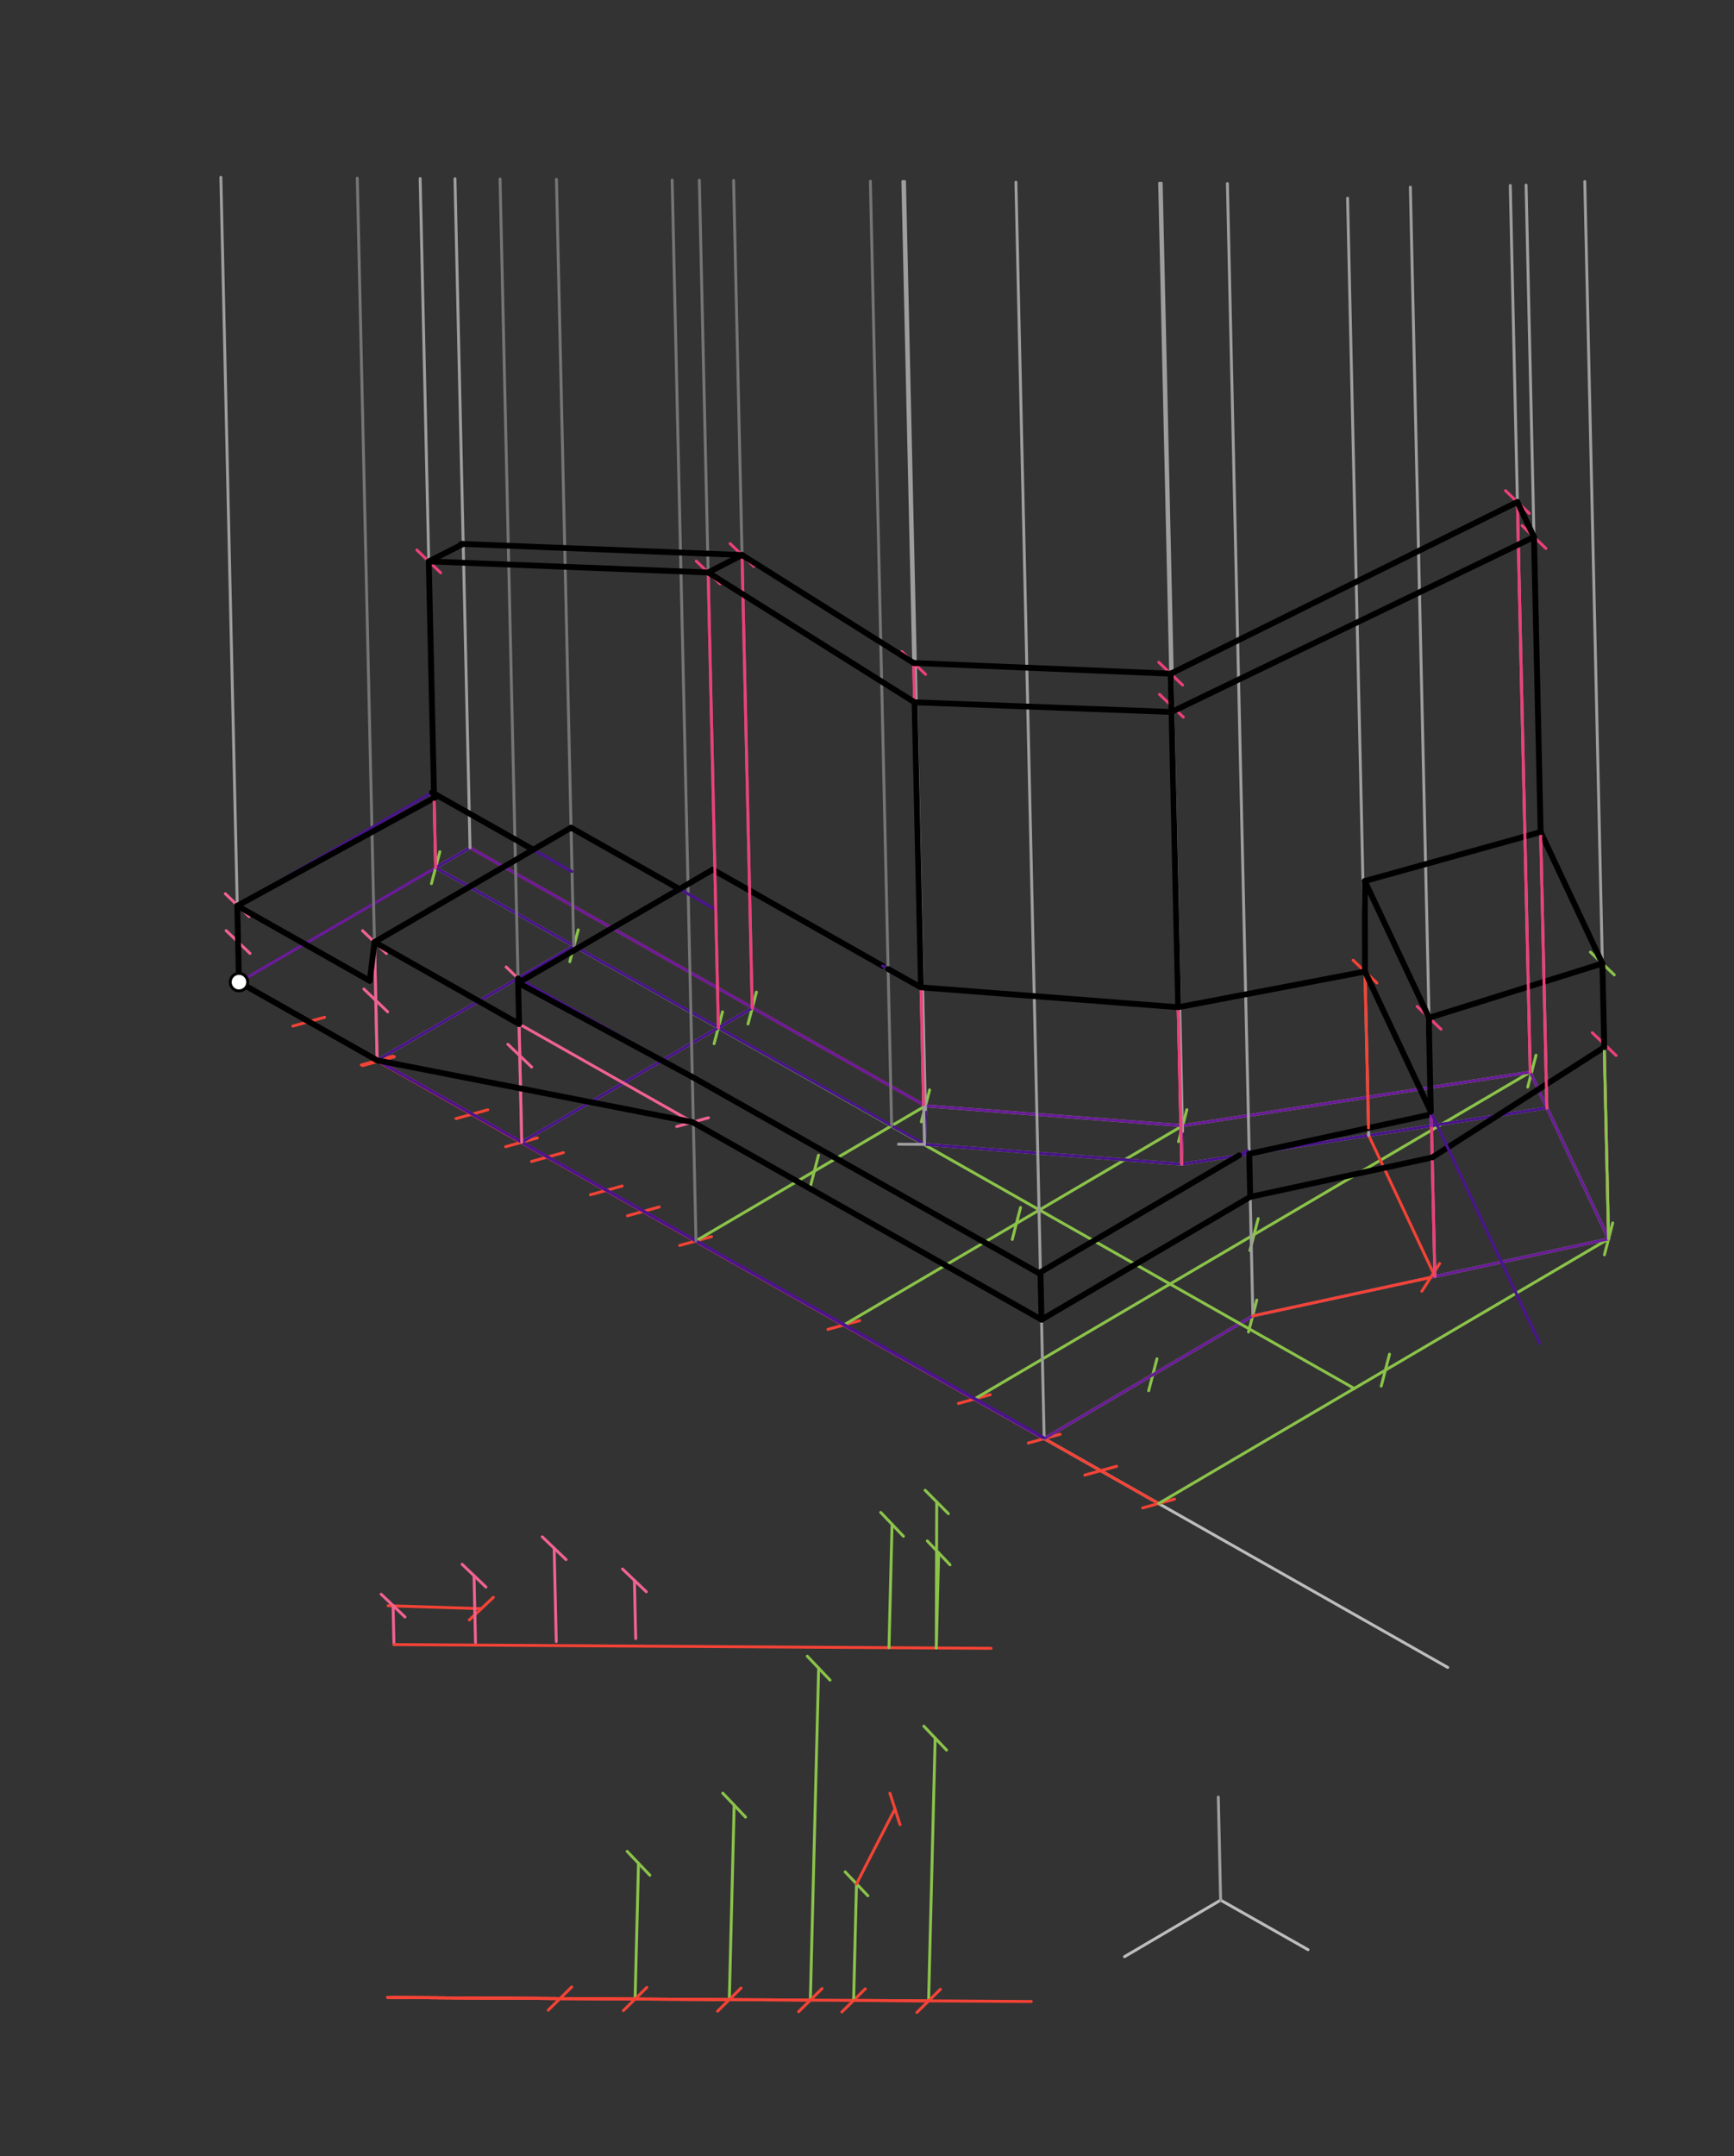 <svg xmlns="http://www.w3.org/2000/svg" class="svg--1it" height="100%" preserveAspectRatio="xMidYMid meet" viewBox="0 0 595.276 739.843" width="100%"><rect x="0" y="0" width="595.276" height="739.843" fill="#333333" stroke="none"/><defs><marker id="marker-arrow" markerHeight="16" markerUnits="userSpaceOnUse" markerWidth="24" orient="auto-start-reverse" refX="24" refY="4" viewBox="0 0 24 8"><path d="M 0 0 L 24 4 L 0 8 z" stroke="inherit"></path></marker></defs><g class="aux-layer--1FB"><g class="element--2qn"><line stroke="#BDBDBD" stroke-dasharray="none" stroke-linecap="round" stroke-width="1" x1="419.038" x2="449.038" y1="652.013" y2="669.013"></line></g><g class="element--2qn"><line stroke="#BDBDBD" stroke-dasharray="none" stroke-linecap="round" stroke-width="1" x1="82.038" x2="497.011" y1="337.012" y2="572.164"></line></g><g class="element--2qn"><line stroke="#BDBDBD" stroke-dasharray="none" stroke-linecap="round" stroke-width="1" x1="419.038" x2="386.038" y1="652.013" y2="671.413"></line></g><g class="element--2qn"><line stroke="#F44336" stroke-dasharray="none" stroke-linecap="round" stroke-width="1" x1="133.038" x2="293.038" y1="685.413" y2="686.413"></line><path d="M297.038,682.413 l-8,8" stroke="#F44336" stroke-linecap="round" stroke-width="1" transform="rotate(180.358, 293.038, 686.413)"></path></g><g class="element--2qn"><line stroke="#F44336" stroke-dasharray="none" stroke-linecap="round" stroke-width="1" x1="82.038" x2="220.855" y1="337.012" y2="415.676"></line><path d="M224.855,411.676 l-8,8" stroke="#F44336" stroke-linecap="round" stroke-width="1" transform="rotate(209.539, 220.855, 415.676)"></path></g><g class="element--2qn"><line stroke="#F44336" stroke-dasharray="none" stroke-linecap="round" stroke-width="1" x1="220.855" x2="358.466" y1="415.676" y2="493.656"></line><path d="M362.466,489.656 l-8,8" stroke="#F44336" stroke-linecap="round" stroke-width="1" transform="rotate(209.539, 358.466, 493.656)"></path></g><g class="element--2qn"><line stroke="#F44336" stroke-dasharray="none" stroke-linecap="round" stroke-width="1" x1="293.038" x2="354.029" y1="686.413" y2="686.794"></line></g><g class="element--2qn"><line stroke="#8BC34A" stroke-dasharray="none" stroke-linecap="round" stroke-width="1" x1="293.038" x2="294.038" y1="686.413" y2="646.413"></line><path d="M298.038,642.413 l-8,8" stroke="#8BC34A" stroke-linecap="round" stroke-width="1" transform="rotate(91.432, 294.038, 646.413)"></path></g><g class="element--2qn"><line stroke="#8BC34A" stroke-dasharray="none" stroke-linecap="round" stroke-width="1" x1="358.466" x2="395.759" y1="493.656" y2="471.732"></line><path d="M399.759,467.732 l-8,8" stroke="#8BC34A" stroke-linecap="round" stroke-width="1" transform="rotate(149.55, 395.759, 471.732)"></path></g><g class="element--2qn"><line stroke="#8BC34A" stroke-dasharray="none" stroke-linecap="round" stroke-width="1" x1="395.759" x2="430.025" y1="471.732" y2="451.588"></line><path d="M434.025,447.588 l-8,8" stroke="#8BC34A" stroke-linecap="round" stroke-width="1" transform="rotate(149.55, 430.025, 451.588)"></path></g><g class="element--2qn"><line stroke="#8BC34A" stroke-dasharray="none" stroke-linecap="round" stroke-width="1" x1="321.038" x2="318.8" y1="596.413" y2="685.913"></line><path d="M325.038,592.413 l-8,8" stroke="#8BC34A" stroke-linecap="round" stroke-width="1" transform="rotate(91.432, 321.038, 596.413)"></path></g><g class="element--2qn"><line stroke="#F44336" stroke-dasharray="none" stroke-linecap="round" stroke-width="1" x1="293.038" x2="318.796" y1="686.413" y2="686.573"></line><path d="M322.796,682.573 l-8,8" stroke="#F44336" stroke-linecap="round" stroke-width="1" transform="rotate(180.358, 318.796, 686.573)"></path></g><g class="element--2qn"><line stroke="#F44336" stroke-dasharray="none" stroke-linecap="round" stroke-width="1" x1="358.466" x2="377.869" y1="493.656" y2="504.651"></line><path d="M381.869,500.651 l-8,8" stroke="#F44336" stroke-linecap="round" stroke-width="1" transform="rotate(209.539, 377.869, 504.651)"></path></g><g class="element--2qn"><line stroke="#F44336" stroke-dasharray="none" stroke-linecap="round" stroke-width="1" x1="377.869" x2="397.752" y1="504.651" y2="515.917"></line><path d="M401.752,511.917 l-8,8" stroke="#F44336" stroke-linecap="round" stroke-width="1" transform="rotate(209.539, 397.752, 515.917)"></path></g><g class="element--2qn"><line stroke="#8BC34A" stroke-dasharray="none" stroke-linecap="round" stroke-width="1" x1="397.752" x2="475.595" y1="515.917" y2="470.155"></line><path d="M479.595,466.155 l-8,8" stroke="#8BC34A" stroke-linecap="round" stroke-width="1" transform="rotate(149.55, 475.595, 470.155)"></path></g><g class="element--2qn"><line stroke="#8BC34A" stroke-dasharray="none" stroke-linecap="round" stroke-width="1" x1="475.595" x2="552.217" y1="470.155" y2="425.11"></line><path d="M556.217,421.11 l-8,8" stroke="#8BC34A" stroke-linecap="round" stroke-width="1" transform="rotate(149.55, 552.217, 425.11)"></path></g><g class="element--2qn"><line stroke="#8BC34A" stroke-dasharray="none" stroke-linecap="round" stroke-width="1" x1="430.111" x2="552.217" y1="451.537" y2="425.11"></line></g><g class="element--2qn"><line stroke="#8BC34A" stroke-dasharray="none" stroke-linecap="round" stroke-width="1" x1="281.038" x2="278.19" y1="572.413" y2="686.319"></line><path d="M285.038,568.413 l-8,8" stroke="#8BC34A" stroke-linecap="round" stroke-width="1" transform="rotate(91.432, 281.038, 572.413)"></path></g><g class="element--2qn"><line stroke="#8BC34A" stroke-dasharray="none" stroke-linecap="round" stroke-width="1" x1="252.038" x2="250.369" y1="619.413" y2="686.146"></line><path d="M256.038,615.413 l-8,8" stroke="#8BC34A" stroke-linecap="round" stroke-width="1" transform="rotate(91.432, 252.038, 619.413)"></path></g><g class="element--2qn"><line stroke="#F44336" stroke-dasharray="none" stroke-linecap="round" stroke-width="1" x1="133.038" x2="250.369" y1="685.413" y2="686.146"></line><path d="M254.369,682.146 l-8,8" stroke="#F44336" stroke-linecap="round" stroke-width="1" transform="rotate(180.358, 250.369, 686.146)"></path></g><g class="element--2qn"><line stroke="#F44336" stroke-dasharray="none" stroke-linecap="round" stroke-width="1" x1="82.038" x2="187.953" y1="337.012" y2="397.032"></line><path d="M191.953,393.032 l-8,8" stroke="#F44336" stroke-linecap="round" stroke-width="1" transform="rotate(209.539, 187.953, 397.032)"></path></g><g class="element--2qn"><line stroke="#F44336" stroke-dasharray="none" stroke-linecap="round" stroke-width="1" x1="187.953" x2="289.661" y1="397.032" y2="454.666"></line><path d="M293.661,450.666 l-8,8" stroke="#F44336" stroke-linecap="round" stroke-width="1" transform="rotate(209.539, 289.661, 454.666)"></path></g><g class="element--2qn"><line stroke="#8BC34A" stroke-dasharray="none" stroke-linecap="round" stroke-width="1" x1="289.661" x2="348.928" y1="454.666" y2="419.824"></line><path d="M352.928,415.824 l-8,8" stroke="#8BC34A" stroke-linecap="round" stroke-width="1" transform="rotate(149.55, 348.928, 419.824)"></path></g><g class="element--2qn"><line stroke="#8BC34A" stroke-dasharray="none" stroke-linecap="round" stroke-width="1" x1="348.928" x2="406.012" y1="419.824" y2="386.265"></line><path d="M410.012,382.265 l-8,8" stroke="#8BC34A" stroke-linecap="round" stroke-width="1" transform="rotate(149.55, 406.012, 386.265)"></path></g><g class="element--2qn"><line stroke="#F44336" stroke-dasharray="none" stroke-linecap="round" stroke-width="1" x1="134.459" x2="278.19" y1="685.421" y2="686.32"></line><path d="M282.19,682.32 l-8,8" stroke="#F44336" stroke-linecap="round" stroke-width="1" transform="rotate(180.358, 278.19, 686.32)"></path></g><g class="element--2qn"><line stroke="#F44336" stroke-dasharray="none" stroke-linecap="round" stroke-width="1" x1="82.038" x2="208.138" y1="337.012" y2="408.47"></line><path d="M212.138,404.47 l-8,8" stroke="#F44336" stroke-linecap="round" stroke-width="1" transform="rotate(209.539, 208.138, 408.47)"></path></g><g class="element--2qn"><line stroke="#F44336" stroke-dasharray="none" stroke-linecap="round" stroke-width="1" x1="208.138" x2="334.497" y1="408.47" y2="480.073"></line><path d="M338.497,476.073 l-8,8" stroke="#F44336" stroke-linecap="round" stroke-width="1" transform="rotate(209.539, 334.497, 480.073)"></path></g><g class="element--2qn"><line stroke="#8BC34A" stroke-dasharray="none" stroke-linecap="round" stroke-width="1" x1="334.497" x2="430.514" y1="480.073" y2="423.626"></line><path d="M434.514,419.626 l-8,8" stroke="#8BC34A" stroke-linecap="round" stroke-width="1" transform="rotate(149.55, 430.514, 423.626)"></path></g><g class="element--2qn"><line stroke="#8BC34A" stroke-dasharray="none" stroke-linecap="round" stroke-width="1" x1="430.514" x2="525.887" y1="423.626" y2="367.558"></line><path d="M529.887,363.558 l-8,8" stroke="#8BC34A" stroke-linecap="round" stroke-width="1" transform="rotate(149.55, 525.887, 367.558)"></path></g><g class="element--2qn"><line stroke="#8BC34A" stroke-dasharray="none" stroke-linecap="round" stroke-width="1" x1="525.319" x2="552.217" y1="367.892" y2="425.11"></line></g><g class="element--2qn"><line stroke="#8BC34A" stroke-dasharray="none" stroke-linecap="round" stroke-width="1" x1="525.319" x2="406.012" y1="367.892" y2="386.265"></line></g><g class="element--2qn"><line stroke="#8BC34A" stroke-dasharray="none" stroke-linecap="round" stroke-width="1" x1="218.028" x2="219.192" y1="685.943" y2="639.366"></line><path d="M223.192,635.366 l-8,8" stroke="#8BC34A" stroke-linecap="round" stroke-width="1" transform="rotate(91.432, 219.192, 639.366)"></path></g><g class="element--2qn"><line stroke="#F44336" stroke-dasharray="none" stroke-linecap="round" stroke-width="1" x1="134.459" x2="218.028" y1="685.421" y2="685.944"></line><path d="M222.028,681.944 l-8,8" stroke="#F44336" stroke-linecap="round" stroke-width="1" transform="rotate(180.358, 218.028, 685.944)"></path></g><g class="element--2qn"><line stroke="#F44336" stroke-dasharray="none" stroke-linecap="round" stroke-width="1" x1="82.038" x2="162.011" y1="337.012" y2="382.331"></line><path d="M166.011,378.331 l-8,8" stroke="#F44336" stroke-linecap="round" stroke-width="1" transform="rotate(209.539, 162.011, 382.331)"></path></g><g class="element--2qn"><line stroke="#F44336" stroke-dasharray="none" stroke-linecap="round" stroke-width="1" x1="162.011" x2="238.807" y1="382.331" y2="425.849"></line><path d="M242.807,421.849 l-8,8" stroke="#F44336" stroke-linecap="round" stroke-width="1" transform="rotate(209.539, 238.807, 425.849)"></path></g><g class="element--2qn"><line stroke="#8BC34A" stroke-dasharray="none" stroke-linecap="round" stroke-width="1" x1="238.807" x2="279.557" y1="425.849" y2="401.892"></line><path d="M283.557,397.892 l-8,8" stroke="#8BC34A" stroke-linecap="round" stroke-width="1" transform="rotate(149.55, 279.557, 401.892)"></path></g><g class="element--2qn"><line stroke="#8BC34A" stroke-dasharray="none" stroke-linecap="round" stroke-width="1" x1="279.557" x2="317.715" y1="401.892" y2="379.46"></line><path d="M321.715,375.46 l-8,8" stroke="#8BC34A" stroke-linecap="round" stroke-width="1" transform="rotate(149.55, 317.715, 379.46)"></path></g><g class="element--2qn"><line stroke="#8BC34A" stroke-dasharray="none" stroke-linecap="round" stroke-width="1" x1="406.012" x2="317.715" y1="386.265" y2="379.46"></line></g><g class="element--2qn"><line stroke="#F44336" stroke-dasharray="none" stroke-linecap="round" stroke-width="1" x1="317.715" x2="161.368" y1="379.46" y2="290.864"></line></g><g class="element--2qn"><line stroke="#6A1B9A" stroke-dasharray="none" stroke-linecap="round" stroke-width="1" x1="84.643" x2="358.466" y1="338.489" y2="493.656"></line></g><g class="element--2qn"><line stroke="#6A1B9A" stroke-dasharray="none" stroke-linecap="round" stroke-width="1" x1="358.466" x2="430.111" y1="493.656" y2="451.537"></line></g><g class="element--2qn"><line stroke="#6A1B9A" stroke-dasharray="none" stroke-linecap="round" stroke-width="1" x1="430.111" x2="552.217" y1="451.537" y2="425.11"></line></g><g class="element--2qn"><line stroke="#6A1B9A" stroke-dasharray="none" stroke-linecap="round" stroke-width="1" x1="552.217" x2="525.319" y1="425.11" y2="367.892"></line></g><g class="element--2qn"><line stroke="#6A1B9A" stroke-dasharray="none" stroke-linecap="round" stroke-width="1" x1="525.319" x2="406.012" y1="367.892" y2="386.265"></line></g><g class="element--2qn"><line stroke="#6A1B9A" stroke-dasharray="none" stroke-linecap="round" stroke-width="1" x1="406.012" x2="317.715" y1="386.265" y2="379.46"></line></g><g class="element--2qn"><line stroke="#6A1B9A" stroke-dasharray="none" stroke-linecap="round" stroke-width="1" x1="317.715" x2="161.368" y1="379.46" y2="290.864"></line></g><g class="element--2qn"><line stroke="#6A1B9A" stroke-dasharray="none" stroke-linecap="round" stroke-width="1" x1="82.038" x2="161.368" y1="337.012" y2="290.864"></line></g><g class="element--2qn"><line stroke="#8BC34A" stroke-dasharray="none" stroke-linecap="round" stroke-width="1" x1="161.368" x2="149.557" y1="290.864" y2="297.734"></line><path d="M153.557,293.734 l-8,8" stroke="#8BC34A" stroke-linecap="round" stroke-width="1" transform="rotate(329.812, 149.557, 297.734)"></path></g><g class="element--2qn"><line stroke="#8BC34A" stroke-dasharray="none" stroke-linecap="round" stroke-width="1" x1="149.557" x2="464.973" y1="297.734" y2="476.47"></line></g><g class="element--2qn"><line stroke="#BDBDBD" stroke-dasharray="none" stroke-linecap="round" stroke-width="1" x1="317.715" x2="317.385" y1="379.46" y2="392.678"></line></g><g class="element--2qn"><line stroke="#9E9E9E" stroke-dasharray="none" stroke-linecap="round" stroke-width="1" x1="406.012" x2="405.681" y1="386.265" y2="399.488"></line></g><g class="element--2qn"><line stroke="#8BC34A" stroke-dasharray="none" stroke-linecap="round" stroke-width="1" x1="317.385" x2="405.681" y1="392.678" y2="399.483"></line></g><g class="element--2qn"><line stroke="#8BC34A" stroke-dasharray="none" stroke-linecap="round" stroke-width="1" x1="405.681" x2="531.025" y1="399.483" y2="380.18"></line></g><g class="element--2qn"><line stroke="#4A148C" stroke-dasharray="none" stroke-linecap="round" stroke-width="1" x1="149.557" x2="317.385" y1="297.734" y2="392.678"></line></g><g class="element--2qn"><line stroke="#4A148C" stroke-dasharray="none" stroke-linecap="round" stroke-width="1" x1="317.385" x2="405.681" y1="392.678" y2="399.483"></line></g><g class="element--2qn"><line stroke="#4A148C" stroke-dasharray="none" stroke-linecap="round" stroke-width="1" x1="405.681" x2="531.025" y1="399.483" y2="380.18"></line></g><g class="element--2qn"><line stroke="#4A148C" stroke-dasharray="none" stroke-linecap="round" stroke-width="1" x1="317.715" x2="317.385" y1="379.46" y2="392.678"></line></g><g class="element--2qn"><line stroke="#4A148C" stroke-dasharray="none" stroke-linecap="round" stroke-width="1" x1="406.012" x2="405.681" y1="386.265" y2="399.483"></line></g><g class="element--2qn"><line stroke="#4A148C" stroke-dasharray="none" stroke-linecap="round" stroke-width="1" x1="149.557" x2="161.368" y1="297.734" y2="290.864"></line></g><g class="element--2qn"><line stroke="#9E9E9E" stroke-dasharray="none" stroke-linecap="round" stroke-width="1" x1="419.038" x2="418.242" y1="652.013" y2="616.658"></line></g><g class="element--2qn"><line stroke="#9E9E9E" stroke-dasharray="none" stroke-linecap="round" stroke-width="1" x1="82.038" x2="75.82" y1="337.012" y2="60.826"></line></g><g class="element--2qn"><line stroke="#9E9E9E" stroke-dasharray="none" stroke-linecap="round" stroke-width="1" x1="149.557" x2="144.234" y1="297.734" y2="61.252"></line></g><g class="element--2qn"><line stroke="#9E9E9E" stroke-dasharray="none" stroke-linecap="round" stroke-width="1" x1="161.36" x2="156.192" y1="290.869" y2="61.328"></line></g><g class="element--2qn"><line stroke="#9E9E9E" stroke-dasharray="none" stroke-linecap="round" stroke-width="1" x1="317.682" x2="310.512" y1="380.796" y2="62.292"></line></g><g class="element--2qn"><line stroke="#9E9E9E" stroke-dasharray="none" stroke-linecap="round" stroke-width="1" x1="317.385" x2="308.447" y1="392.678" y2="392.622"></line></g><g class="element--2qn"><line stroke="#9E9E9E" stroke-dasharray="none" stroke-linecap="round" stroke-width="1" x1="317.385" x2="309.948" y1="392.678" y2="62.306"></line></g><g class="element--2qn"><line stroke="#9E9E9E" stroke-dasharray="none" stroke-linecap="round" stroke-width="1" x1="405.962" x2="398.637" y1="388.256" y2="62.843"></line></g><g class="element--2qn"><line stroke="#9E9E9E" stroke-dasharray="none" stroke-linecap="round" stroke-width="1" x1="405.681" x2="398.103" y1="399.483" y2="62.856"></line></g><g class="element--2qn"><line stroke="#9E9E9E" stroke-dasharray="none" stroke-linecap="round" stroke-width="1" x1="525.319" x2="518.471" y1="367.892" y2="63.644"></line></g><g class="element--2qn"><line stroke="#9E9E9E" stroke-dasharray="none" stroke-linecap="round" stroke-width="1" x1="531.025" x2="523.897" y1="380.18" y2="63.522"></line></g><g class="element--2qn"><line stroke="#9E9E9E" stroke-dasharray="none" stroke-linecap="round" stroke-width="1" x1="552.217" x2="544.05" y1="425.11" y2="62.306"></line></g><g class="element--2qn"><line stroke="#9E9E9E" stroke-dasharray="none" stroke-linecap="round" stroke-width="1" x1="430.111" x2="421.364" y1="451.537" y2="62.985"></line></g><g class="element--2qn"><line stroke="#9E9E9E" stroke-dasharray="none" stroke-linecap="round" stroke-width="1" x1="358.466" x2="348.761" y1="493.656" y2="62.532"></line></g><g class="element--2qn"><line stroke="#F44336" stroke-dasharray="none" stroke-linecap="round" stroke-width="1" x1="134.459" x2="192.241" y1="685.421" y2="685.783"></line><path d="M196.241,681.783 l-8,8" stroke="#F44336" stroke-linecap="round" stroke-width="1" transform="rotate(180.358, 192.241, 685.783)"></path></g><g class="element--2qn"><line stroke="#F44336" stroke-dasharray="none" stroke-linecap="round" stroke-width="1" x1="82.038" x2="129.926" y1="337.012" y2="364.149"></line><path d="M133.926,360.149 l-8,8" stroke="#F44336" stroke-linecap="round" stroke-width="1" transform="rotate(209.539, 129.926, 364.149)"></path></g><g class="element--2qn"><line stroke="#F44336" stroke-dasharray="none" stroke-linecap="round" stroke-width="1" x1="129.513" x2="179.026" y1="363.915" y2="391.973"></line><path d="M183.026,387.973 l-8,8" stroke="#F44336" stroke-linecap="round" stroke-width="1" transform="rotate(209.539, 179.026, 391.973)"></path></g><g class="element--2qn"><line stroke="#8BC34A" stroke-dasharray="none" stroke-linecap="round" stroke-width="1" x1="179.026" x2="246.59" y1="391.973" y2="352.669"></line><path d="M250.59,348.669 l-8,8" stroke="#8BC34A" stroke-linecap="round" stroke-width="1" transform="rotate(149.812, 246.59, 352.669)"></path></g><g class="element--2qn"><line stroke="#8BC34A" stroke-dasharray="none" stroke-linecap="round" stroke-width="1" x1="246.546" x2="258.237" y1="352.694" y2="345.893"></line><path d="M262.237,341.893 l-8,8" stroke="#8BC34A" stroke-linecap="round" stroke-width="1" transform="rotate(149.812, 258.237, 345.893)"></path></g><g class="element--2qn"><line stroke="#F44336" stroke-dasharray="none" stroke-linecap="round" stroke-width="1" x1="133.242" x2="165.242" y1="550.992" y2="551.992"></line><path d="M169.242,547.992 l-8,8" stroke="#F44336" stroke-linecap="round" stroke-width="1" transform="rotate(181.79, 165.242, 551.992)"></path></g><g class="element--2qn"><line stroke="#F44336" stroke-dasharray="none" stroke-linecap="round" stroke-width="1" x1="82.038" x2="105.982" y1="337.012" y2="350.581"></line><path d="M109.982,346.581 l-8,8" stroke="#F44336" stroke-linecap="round" stroke-width="1" transform="rotate(209.539, 105.982, 350.581)"></path></g><g class="element--2qn"><line stroke="#F44336" stroke-dasharray="none" stroke-linecap="round" stroke-width="1" x1="105.926" x2="129.513" y1="350.549" y2="363.915"></line><path d="M133.513,359.915 l-8,8" stroke="#F44336" stroke-linecap="round" stroke-width="1" transform="rotate(209.539, 129.513, 363.915)"></path></g><g class="element--2qn"><line stroke="#8BC34A" stroke-dasharray="none" stroke-linecap="round" stroke-width="1" x1="129.432" x2="197.054" y1="363.869" y2="324.532"></line><path d="M201.054,320.532 l-8,8" stroke="#8BC34A" stroke-linecap="round" stroke-width="1" transform="rotate(149.812, 197.054, 324.532)"></path></g><g class="element--2qn"><line stroke="#4A148C" stroke-dasharray="none" stroke-linecap="round" stroke-width="1" x1="82.038" x2="358.579" y1="337.012" y2="493.457"></line></g><g class="element--2qn"><line stroke="#4A148C" stroke-dasharray="none" stroke-linecap="round" stroke-width="1" x1="129.471" x2="196.991" y1="363.847" y2="324.569"></line></g><g class="element--2qn"><line stroke="#4A148C" stroke-dasharray="none" stroke-linecap="round" stroke-width="1" x1="179.106" x2="258.237" y1="391.926" y2="345.893"></line></g><g class="element--2qn"><line stroke="#757575" stroke-dasharray="none" stroke-linecap="round" stroke-width="1" x1="129.471" x2="122.657" y1="363.847" y2="61.119"></line></g><g class="element--2qn"><line stroke="#757575" stroke-dasharray="none" stroke-linecap="round" stroke-width="1" x1="179.106" x2="171.666" y1="391.926" y2="61.424"></line></g><g class="element--2qn"><line stroke="#757575" stroke-dasharray="none" stroke-linecap="round" stroke-width="1" x1="246.626" x2="240.08" y1="352.648" y2="61.853"></line></g><g class="element--2qn"><line stroke="#757575" stroke-dasharray="none" stroke-linecap="round" stroke-width="1" x1="258.237" x2="251.844" y1="345.893" y2="61.926"></line></g><g class="element--2qn"><line stroke="#757575" stroke-dasharray="none" stroke-linecap="round" stroke-width="1" x1="196.952" x2="191.031" y1="324.591" y2="61.546"></line></g><g class="element--2qn"><line stroke="#757575" stroke-dasharray="none" stroke-linecap="round" stroke-width="1" x1="238.936" x2="230.742" y1="425.773" y2="61.796"></line></g><g class="element--2qn"><line stroke="#757575" stroke-dasharray="none" stroke-linecap="round" stroke-width="1" x1="306.095" x2="298.8" y1="386.291" y2="62.198"></line></g><g class="element--2qn"><line stroke="#F06292" stroke-dasharray="none" stroke-linecap="round" stroke-width="1" x1="135.242" x2="134.941" y1="564.325" y2="550.953"></line><path d="M138.941,546.953 l-8,8" stroke="#F06292" stroke-linecap="round" stroke-width="1" transform="rotate(88.71, 134.941, 550.953)"></path></g><g class="element--2qn"><line stroke="#F06292" stroke-dasharray="none" stroke-linecap="round" stroke-width="1" x1="82.038" x2="81.728" y1="337.012" y2="323.247"></line><path d="M85.728,319.247 l-8,8" stroke="#F06292" stroke-linecap="round" stroke-width="1" transform="rotate(88.71, 81.728, 323.247)"></path></g><g class="element--2qn"><line stroke="#F06292" stroke-dasharray="none" stroke-linecap="round" stroke-width="1" x1="81.735" x2="81.443" y1="323.581" y2="310.587"></line><path d="M85.443,306.587 l-8,8" stroke="#F06292" stroke-linecap="round" stroke-width="1" transform="rotate(88.71, 81.443, 310.587)"></path></g><g class="element--2qn"><line stroke="#F06292" stroke-dasharray="none" stroke-linecap="round" stroke-width="1" x1="163.242" x2="162.724" y1="563.658" y2="540.67"></line><path d="M166.724,536.67 l-8,8" stroke="#F06292" stroke-linecap="round" stroke-width="1" transform="rotate(88.71, 162.724, 540.67)"></path></g><g class="element--2qn"><line stroke="#F06292" stroke-dasharray="none" stroke-linecap="round" stroke-width="1" x1="129.471" x2="129.008" y1="363.847" y2="343.286"></line><path d="M133.008,339.286 l-8,8" stroke="#F06292" stroke-linecap="round" stroke-width="1" transform="rotate(88.71, 129.008, 343.286)"></path></g><g class="element--2qn"><line stroke="#F06292" stroke-dasharray="none" stroke-linecap="round" stroke-width="1" x1="129.008" x2="128.558" y1="343.286" y2="323.274"></line><path d="M132.558,319.274 l-8,8" stroke="#F06292" stroke-linecap="round" stroke-width="1" transform="rotate(88.71, 128.558, 323.274)"></path></g><g class="element--2qn"><line stroke="#F06292" stroke-dasharray="none" stroke-linecap="round" stroke-width="1" x1="190.242" x2="190.963" y1="531.258" y2="563.287"></line><path d="M194.242,527.258 l-8,8" stroke="#F06292" stroke-linecap="round" stroke-width="1" transform="rotate(88.71, 190.242, 531.258)"></path></g><g class="element--2qn"><line stroke="#F06292" stroke-dasharray="none" stroke-linecap="round" stroke-width="1" x1="179.106" x2="178.438" y1="391.926" y2="362.254"></line><path d="M182.438,358.254 l-8,8" stroke="#F06292" stroke-linecap="round" stroke-width="1" transform="rotate(88.71, 178.438, 362.254)"></path></g><g class="element--2qn"><line stroke="#F06292" stroke-dasharray="none" stroke-linecap="round" stroke-width="1" x1="178.438" x2="177.84" y1="362.254" y2="335.709"></line><path d="M181.84,331.709 l-8,8" stroke="#F06292" stroke-linecap="round" stroke-width="1" transform="rotate(88.71, 177.84, 335.709)"></path></g><g class="element--2qn"><line stroke="#F06292" stroke-dasharray="none" stroke-linecap="round" stroke-width="1" x1="218.242" x2="217.792" y1="562.258" y2="542.291"></line><path d="M221.792,538.291 l-8,8" stroke="#F06292" stroke-linecap="round" stroke-width="1" transform="rotate(88.71, 217.792, 542.291)"></path></g><g class="element--2qn"><line stroke="#F06292" stroke-dasharray="none" stroke-linecap="round" stroke-width="1" x1="128.558" x2="237.762" y1="323.274" y2="385.053"></line><path d="M241.762,381.053 l-8,8" stroke="#F06292" stroke-linecap="round" stroke-width="1" transform="rotate(209.498, 237.762, 385.053)"></path></g><g class="element--2qn"><line stroke="#F06292" stroke-dasharray="none" stroke-linecap="round" stroke-width="1" x1="81.448" x2="126.933" y1="310.817" y2="336.549"></line></g><g class="element--2qn"><line stroke="#4A148C" stroke-dasharray="none" stroke-linecap="round" stroke-width="1" x1="82.038" x2="81.448" y1="337.012" y2="310.817"></line></g><g class="element--2qn"><line stroke="#4A148C" stroke-dasharray="none" stroke-linecap="round" stroke-width="1" x1="129.471" x2="237.762" y1="363.847" y2="385.053"></line></g><g class="element--2qn"><line stroke="#4A148C" stroke-dasharray="none" stroke-linecap="round" stroke-width="1" x1="177.84" x2="237.54" y1="335.709" y2="369.483"></line></g><g class="element--2qn"><line stroke="#4A148C" stroke-dasharray="none" stroke-linecap="round" stroke-width="1" x1="81.448" x2="126.933" y1="310.817" y2="336.549"></line></g><g class="element--2qn"><line stroke="#4A148C" stroke-dasharray="none" stroke-linecap="round" stroke-width="1" x1="128.558" x2="178.192" y1="323.274" y2="351.353"></line></g><g class="element--2qn"><line stroke="#4A148C" stroke-dasharray="none" stroke-linecap="round" stroke-width="1" x1="178.192" x2="177.84" y1="351.353" y2="335.709"></line></g><g class="element--2qn"><line stroke="#4A148C" stroke-dasharray="none" stroke-linecap="round" stroke-width="1" x1="128.558" x2="126.933" y1="323.274" y2="336.549"></line></g><g class="element--2qn"><line stroke="#4A148C" stroke-dasharray="none" stroke-linecap="round" stroke-width="1" x1="81.448" x2="148.326" y1="310.817" y2="271.913"></line></g><g class="element--2qn"><line stroke="#4A148C" stroke-dasharray="none" stroke-linecap="round" stroke-width="1" x1="128.558" x2="196.461" y1="323.274" y2="283.773"></line></g><g class="element--2qn"><line stroke="#4A148C" stroke-dasharray="none" stroke-linecap="round" stroke-width="1" x1="148.326" x2="196.306" y1="271.913" y2="299.056"></line></g><g class="element--2qn"><line stroke="#000000" stroke-dasharray="none" stroke-linecap="round" stroke-width="2" x1="82.038" x2="81.448" y1="337.012" y2="310.817"></line></g><g class="element--2qn"><line stroke="#000000" stroke-dasharray="none" stroke-linecap="round" stroke-width="2" x1="81.448" x2="126.933" y1="310.817" y2="336.549"></line></g><g class="element--2qn"><line stroke="#000000" stroke-dasharray="none" stroke-linecap="round" stroke-width="2" x1="126.933" x2="128.558" y1="336.549" y2="323.274"></line></g><g class="element--2qn"><line stroke="#000000" stroke-dasharray="none" stroke-linecap="round" stroke-width="2" x1="128.558" x2="196.039" y1="323.274" y2="284.018"></line></g><g class="element--2qn"><line stroke="#000000" stroke-dasharray="none" stroke-linecap="round" stroke-width="2" x1="148.326" x2="183.065" y1="271.913" y2="291.565"></line></g><g class="element--2qn"><line stroke="#000000" stroke-dasharray="none" stroke-linecap="round" stroke-width="2" x1="81.448" x2="150.366" y1="310.817" y2="273.067"></line></g><g class="element--2qn"><line stroke="#000000" stroke-dasharray="none" stroke-linecap="round" stroke-width="2" x1="82.037" x2="129.471" y1="337" y2="363.847"></line></g><g class="element--2qn"><line stroke="#000000" stroke-dasharray="none" stroke-linecap="round" stroke-width="2" x1="129.471" x2="237.762" y1="363.847" y2="385.053"></line></g><g class="element--2qn"><line stroke="#000000" stroke-dasharray="none" stroke-linecap="round" stroke-width="2" x1="128.558" x2="178.192" y1="323.274" y2="351.353"></line></g><g class="element--2qn"><line stroke="#000000" stroke-dasharray="none" stroke-linecap="round" stroke-width="2" x1="178.192" x2="177.84" y1="351.353" y2="335.709"></line></g><g class="element--2qn"><line stroke="#000000" stroke-dasharray="none" stroke-linecap="round" stroke-width="2" x1="177.875" x2="237.54" y1="337.265" y2="369.483"></line></g><g class="element--2qn"><line stroke="#4A148C" stroke-dasharray="none" stroke-linecap="round" stroke-width="1" x1="177.875" x2="244.693" y1="337.265" y2="298.396"></line></g><g class="element--2qn"><line stroke="#4A148C" stroke-dasharray="none" stroke-linecap="round" stroke-width="1" x1="196.039" x2="245.961" y1="284.018" y2="312.26"></line></g><g class="element--2qn"><line stroke="#4A148C" stroke-dasharray="none" stroke-linecap="round" stroke-width="1" x1="244.693" x2="303.039" y1="298.396" y2="331.459"></line></g><g class="element--2qn"><line stroke="#000000" stroke-dasharray="none" stroke-linecap="round" stroke-width="2" x1="177.875" x2="244.693" y1="337.265" y2="298.396"></line></g><g class="element--2qn"><line stroke="#000000" stroke-dasharray="none" stroke-linecap="round" stroke-width="2" x1="244.693" x2="303.039" y1="298.396" y2="331.459"></line></g><g class="element--2qn"><line stroke="#000000" stroke-dasharray="none" stroke-linecap="round" stroke-width="2" x1="196.039" x2="233.235" y1="284.018" y2="305.061"></line></g><g class="element--2qn"><line stroke="#4A148C" stroke-dasharray="none" stroke-linecap="round" stroke-width="1" x1="303.039" x2="315.991" y1="331.459" y2="338.799"></line></g><g class="element--2qn"><line stroke="#4A148C" stroke-dasharray="none" stroke-linecap="round" stroke-width="1" x1="315.991" x2="404.477" y1="338.799" y2="345.618"></line></g><g class="element--2qn"><line stroke="#000000" stroke-dasharray="none" stroke-linecap="round" stroke-width="2" x1="304.885" x2="316.172" y1="332.505" y2="338.812"></line></g><g class="element--2qn"><line stroke="#000000" stroke-dasharray="none" stroke-linecap="round" stroke-width="2" x1="316.172" x2="404.469" y1="338.812" y2="345.618"></line></g><g class="element--2qn"><line stroke="#4A148C" stroke-dasharray="none" stroke-linecap="round" stroke-width="1" x1="237.762" x2="357.585" y1="385.053" y2="452.839"></line></g><g class="element--2qn"><line stroke="#4A148C" stroke-dasharray="none" stroke-linecap="round" stroke-width="1" x1="237.54" x2="356.641" y1="369.483" y2="436.86"></line></g><g class="element--2qn"><line stroke="#4A148C" stroke-dasharray="none" stroke-linecap="round" stroke-width="1" x1="357.547" x2="429.208" y1="452.818" y2="410.69"></line></g><g class="element--2qn"><line stroke="#4A148C" stroke-dasharray="none" stroke-linecap="round" stroke-width="1" x1="356.641" x2="428.2" y1="436.86" y2="394.792"></line></g><g class="element--2qn"><line stroke="#000000" stroke-dasharray="none" stroke-linecap="round" stroke-width="2" x1="238.022" x2="357.547" y1="385.2" y2="452.818"></line></g><g class="element--2qn"><line stroke="#000000" stroke-dasharray="none" stroke-linecap="round" stroke-width="2" x1="237.54" x2="356.641" y1="369.483" y2="436.86"></line></g><g class="element--2qn"><line stroke="#000000" stroke-dasharray="none" stroke-linecap="round" stroke-width="2" x1="356.641" x2="425.382" y1="436.86" y2="396.449"></line></g><g class="element--2qn"><line stroke="#000000" stroke-dasharray="none" stroke-linecap="round" stroke-width="2" x1="357.547" x2="429.192" y1="452.818" y2="410.699"></line></g><g class="element--2qn"><line stroke="#F44336" stroke-dasharray="none" stroke-linecap="round" stroke-width="1" x1="294.038" x2="307.242" y1="646.413" y2="620.725"></line><path d="M311.242,616.725 l-8,8" stroke="#F44336" stroke-linecap="round" stroke-width="1" transform="rotate(117.205, 307.242, 620.725)"></path></g><g class="element--2qn"><line stroke="#F44336" stroke-dasharray="none" stroke-linecap="round" stroke-width="1" x1="430.111" x2="491.164" y1="451.537" y2="438.324"></line><path d="M495.164,434.324 l-8,8" stroke="#F44336" stroke-linecap="round" stroke-width="1" transform="rotate(167.788, 491.164, 438.324)"></path></g><g class="element--2qn"><line stroke="#F44336" stroke-dasharray="none" stroke-linecap="round" stroke-width="1" x1="492.583" x2="469.68" y1="437.929" y2="389.208"></line></g><g class="element--2qn"><line stroke="#9E9E9E" stroke-dasharray="none" stroke-linecap="round" stroke-width="1" x1="492.583" x2="484.17" y1="437.929" y2="64.213"></line></g><g class="element--2qn"><line stroke="#9E9E9E" stroke-dasharray="none" stroke-linecap="round" stroke-width="1" x1="469.863" x2="462.624" y1="389.599" y2="68.005"></line></g><g class="element--2qn"><line stroke="#4A148C" stroke-dasharray="none" stroke-linecap="round" stroke-width="1" x1="429.192" x2="491.619" y1="410.699" y2="397.188"></line></g><g class="element--2qn"><line stroke="#4A148C" stroke-dasharray="none" stroke-linecap="round" stroke-width="1" x1="428.859" x2="490.613" y1="395.914" y2="382.548"></line></g><g class="element--2qn"><line stroke="#000000" stroke-dasharray="none" stroke-linecap="round" stroke-width="2" x1="429.192" x2="491.619" y1="410.699" y2="397.188"></line></g><g class="element--2qn"><line stroke="#000000" stroke-dasharray="none" stroke-linecap="round" stroke-width="2" x1="428.859" x2="490.613" y1="395.914" y2="382.548"></line></g><g class="element--2qn"><line stroke="#000000" stroke-dasharray="none" stroke-linecap="round" stroke-width="2" x1="428.859" x2="429.192" y1="395.914" y2="410.699"></line></g><g class="element--2qn"><line stroke="#000000" stroke-dasharray="none" stroke-linecap="round" stroke-width="2" x1="357.181" x2="357.547" y1="436.543" y2="452.818"></line></g><g class="element--2qn"><line stroke="#F44336" stroke-dasharray="none" stroke-linecap="round" stroke-width="1" x1="135.242" x2="340.224" y1="564.325" y2="565.606"></line></g><g class="element--2qn"><line stroke="#8BC34A" stroke-dasharray="none" stroke-linecap="round" stroke-width="1" x1="322.242" x2="321.426" y1="532.858" y2="565.488"></line><path d="M326.242,528.858 l-8,8" stroke="#8BC34A" stroke-linecap="round" stroke-width="1" transform="rotate(91.432, 322.242, 532.858)"></path></g><g class="element--2qn"><line stroke="#8BC34A" stroke-dasharray="none" stroke-linecap="round" stroke-width="1" x1="306.242" x2="305.183" y1="523.058" y2="565.386"></line><path d="M310.242,519.058 l-8,8" stroke="#8BC34A" stroke-linecap="round" stroke-width="1" transform="rotate(91.432, 306.242, 523.058)"></path></g><g class="element--2qn"><line stroke="#EC407A" stroke-dasharray="none" stroke-linecap="round" stroke-width="1" x1="492.583" x2="490.587" y1="437.929" y2="349.251"></line><path d="M494.587,345.251 l-8,8" stroke="#EC407A" stroke-linecap="round" stroke-width="1" transform="rotate(88.71, 490.587, 349.251)"></path></g><g class="element--2qn"><line stroke="#EC407A" stroke-dasharray="none" stroke-linecap="round" stroke-width="1" x1="552.217" x2="550.713" y1="425.11" y2="358.27"></line><path d="M554.713,354.27 l-8,8" stroke="#EC407A" stroke-linecap="round" stroke-width="1" transform="rotate(88.71, 550.713, 358.27)"></path></g><g class="element--2qn"><line stroke="#8E24AA" stroke-dasharray="none" stroke-linecap="round" stroke-width="1" x1="491.619" x2="550.905" y1="397.188" y2="359.237"></line></g><g class="element--2qn"><line stroke="#8E24AA" stroke-dasharray="none" stroke-linecap="round" stroke-width="1" x1="490.587" x2="491.42" y1="349.251" y2="386.279"></line></g><g class="element--2qn"><line stroke="#000000" stroke-dasharray="none" stroke-linecap="round" stroke-width="2" x1="491.665" x2="550.737" y1="397.159" y2="359.344"></line></g><g class="element--2qn"><line stroke="#000000" stroke-dasharray="none" stroke-linecap="round" stroke-width="2" x1="490.587" x2="491.203" y1="354.251" y2="381.644"></line></g><g class="element--2qn"><line stroke="#000000" stroke-dasharray="none" stroke-linecap="round" stroke-width="2" x1="490.587" x2="490.587" y1="354.251" y2="349.251"></line></g><g class="element--2qn"><line stroke="#8BC34A" stroke-dasharray="none" stroke-linecap="round" stroke-width="1" x1="321.426" x2="321.579" y1="565.488" y2="515.379"></line><path d="M325.579,511.379 l-8,8" stroke="#8BC34A" stroke-linecap="round" stroke-width="1" transform="rotate(90.175, 321.579, 515.379)"></path></g><g class="element--2qn"><line stroke="#8BC34A" stroke-dasharray="none" stroke-linecap="round" stroke-width="1" x1="552.217" x2="550.09" y1="425.11" y2="330.612"></line><path d="M554.09,326.612 l-8,8" stroke="#8BC34A" stroke-linecap="round" stroke-width="1" transform="rotate(88.71, 550.09, 330.612)"></path></g><g class="element--2qn"><line stroke="#000000" stroke-dasharray="none" stroke-linecap="round" stroke-width="2" x1="550.737" x2="550.09" y1="359.344" y2="330.612"></line></g><g class="element--2qn"><line stroke="#4A148C" stroke-dasharray="none" stroke-linecap="round" stroke-width="1" x1="550.09" x2="528.694" y1="330.612" y2="285.097"></line></g><g class="element--2qn"><line stroke="#4A148C" stroke-dasharray="none" stroke-linecap="round" stroke-width="1" x1="490.587" x2="550.09" y1="349.251" y2="330.612"></line></g><g class="element--2qn"><line stroke="#4A148C" stroke-dasharray="none" stroke-linecap="round" stroke-width="1" x1="490.587" x2="468.528" y1="349.251" y2="302.326"></line></g><g class="element--2qn"><line stroke="#4A148C" stroke-dasharray="none" stroke-linecap="round" stroke-width="1" x1="468.528" x2="528.895" y1="302.326" y2="285.525"></line></g><g class="element--2qn"><line stroke="#F44336" stroke-dasharray="none" stroke-linecap="round" stroke-width="1" x1="469.806" x2="468.598" y1="387.052" y2="333.389"></line><path d="M472.598,329.389 l-8,8" stroke="#F44336" stroke-linecap="round" stroke-width="1" transform="rotate(88.71, 468.598, 333.389)"></path></g><g class="element--2qn"><line stroke="#4A148C" stroke-dasharray="none" stroke-linecap="round" stroke-width="1" x1="468.598" x2="528.539" y1="333.389" y2="460.897"></line></g><g class="element--2qn"><line stroke="#4A148C" stroke-dasharray="none" stroke-linecap="round" stroke-width="1" x1="468.598" x2="468.528" y1="333.389" y2="302.326"></line></g><g class="element--2qn"><line stroke="#4A148C" stroke-dasharray="none" stroke-linecap="round" stroke-width="1" x1="468.598" x2="404.469" y1="333.389" y2="345.618"></line></g><g class="element--2qn"><line stroke="#000000" stroke-dasharray="none" stroke-linecap="round" stroke-width="2" x1="468.598" x2="491.2" y1="333.389" y2="381.468"></line></g><g class="element--2qn"><line stroke="#000000" stroke-dasharray="none" stroke-linecap="round" stroke-width="2" x1="404.469" x2="468.598" y1="345.618" y2="333.389"></line></g><g class="element--2qn"><line stroke="#000000" stroke-dasharray="none" stroke-linecap="round" stroke-width="2" x1="468.528" x2="468.598" y1="302.326" y2="333.389"></line></g><g class="element--2qn"><line stroke="#000000" stroke-dasharray="none" stroke-linecap="round" stroke-width="2" x1="468.528" x2="490.587" y1="302.326" y2="349.251"></line></g><g class="element--2qn"><line stroke="#000000" stroke-dasharray="none" stroke-linecap="round" stroke-width="2" x1="490.587" x2="550.09" y1="349.251" y2="330.612"></line></g><g class="element--2qn"><line stroke="#000000" stroke-dasharray="none" stroke-linecap="round" stroke-width="2" x1="550.09" x2="528.895" y1="330.612" y2="285.525"></line></g><g class="element--2qn"><line stroke="#000000" stroke-dasharray="none" stroke-linecap="round" stroke-width="2" x1="528.895" x2="468.528" y1="285.525" y2="302.326"></line></g><g class="element--2qn"><line stroke="#EC407A" stroke-dasharray="none" stroke-linecap="round" stroke-width="1" x1="531.025" x2="526.615" y1="380.18" y2="184.272"></line><path d="M530.615,180.272 l-8,8" stroke="#EC407A" stroke-linecap="round" stroke-width="1" transform="rotate(88.71, 526.615, 184.272)"></path></g><g class="element--2qn"><line stroke="#EC407A" stroke-dasharray="none" stroke-linecap="round" stroke-width="1" x1="525.319" x2="520.916" y1="367.892" y2="172.266"></line><path d="M524.916,168.266 l-8,8" stroke="#EC407A" stroke-linecap="round" stroke-width="1" transform="rotate(88.71, 520.916, 172.266)"></path></g><g class="element--2qn"><line stroke="#EC407A" stroke-dasharray="none" stroke-linecap="round" stroke-width="1" x1="405.681" x2="402.14" y1="399.483" y2="242.171"></line><path d="M406.14,238.171 l-8,8" stroke="#EC407A" stroke-linecap="round" stroke-width="1" transform="rotate(88.71, 402.14, 242.171)"></path></g><g class="element--2qn"><line stroke="#EC407A" stroke-dasharray="none" stroke-linecap="round" stroke-width="1" x1="405.383" x2="401.892" y1="386.217" y2="231.169"></line><path d="M405.892,227.169 l-8,8" stroke="#EC407A" stroke-linecap="round" stroke-width="1" transform="rotate(88.71, 401.892, 231.169)"></path></g><g class="element--2qn"><line stroke="#EC407A" stroke-dasharray="none" stroke-linecap="round" stroke-width="1" x1="317.079" x2="313.666" y1="379.1" y2="227.492"></line><path d="M317.666,223.492 l-8,8" stroke="#EC407A" stroke-linecap="round" stroke-width="1" transform="rotate(88.71, 313.666, 227.492)"></path></g><g class="element--2qn"><line stroke="#EC407A" stroke-dasharray="none" stroke-linecap="round" stroke-width="1" x1="246.626" x2="243.109" y1="352.648" y2="196.439"></line><path d="M247.109,192.439 l-8,8" stroke="#EC407A" stroke-linecap="round" stroke-width="1" transform="rotate(88.71, 243.109, 196.439)"></path></g><g class="element--2qn"><line stroke="#EC407A" stroke-dasharray="none" stroke-linecap="round" stroke-width="1" x1="258.237" x2="254.738" y1="345.893" y2="190.447"></line><path d="M258.738,186.447 l-8,8" stroke="#EC407A" stroke-linecap="round" stroke-width="1" transform="rotate(88.71, 254.738, 190.447)"></path></g><g class="element--2qn"><line stroke="#EC407A" stroke-dasharray="none" stroke-linecap="round" stroke-width="1" x1="149.557" x2="147.191" y1="297.734" y2="192.637"></line><path d="M151.191,188.637 l-8,8" stroke="#EC407A" stroke-linecap="round" stroke-width="1" transform="rotate(88.71, 147.191, 192.637)"></path></g><g class="element--2qn"><line stroke="#000000" stroke-dasharray="none" stroke-linecap="round" stroke-width="2" x1="149.019" x2="147.191" y1="273.805" y2="192.637"></line></g><g class="element--2qn"><line stroke="#000000" stroke-dasharray="none" stroke-linecap="round" stroke-width="2" x1="147.191" x2="243.109" y1="192.637" y2="196.439"></line></g><g class="element--2qn"><line stroke="#000000" stroke-dasharray="none" stroke-linecap="round" stroke-width="2" x1="254.738" x2="158.359" y1="190.447" y2="186.627"></line></g><g class="element--2qn"><line stroke="#000000" stroke-dasharray="none" stroke-linecap="round" stroke-width="2" x1="147.191" x2="159.014" y1="192.637" y2="186.653"></line></g><g class="element--2qn"><line stroke="#000000" stroke-dasharray="none" stroke-linecap="round" stroke-width="2" x1="254.738" x2="243.109" y1="190.447" y2="196.439"></line></g><g class="element--2qn"><line stroke="#000000" stroke-dasharray="none" stroke-linecap="round" stroke-width="2" x1="254.738" x2="313.666" y1="190.447" y2="227.492"></line></g><g class="element--2qn"><line stroke="#000000" stroke-dasharray="none" stroke-linecap="round" stroke-width="2" x1="313.666" x2="401.892" y1="227.492" y2="231.169"></line></g><g class="element--2qn"><line stroke="#000000" stroke-dasharray="none" stroke-linecap="round" stroke-width="2" x1="243.109" x2="314.349" y1="196.439" y2="241.223"></line></g><g class="element--2qn"><line stroke="#000000" stroke-dasharray="none" stroke-linecap="round" stroke-width="2" x1="313.97" x2="402.185" y1="240.984" y2="244.304"></line></g><g class="element--2qn"><line stroke="#000000" stroke-dasharray="none" stroke-linecap="round" stroke-width="2" x1="401.892" x2="520.916" y1="231.169" y2="172.266"></line></g><g class="element--2qn"><line stroke="#000000" stroke-dasharray="none" stroke-linecap="round" stroke-width="2" x1="402.185" x2="526.615" y1="244.304" y2="184.272"></line></g><g class="element--2qn"><line stroke="#000000" stroke-dasharray="none" stroke-linecap="round" stroke-width="2" x1="526.615" x2="520.916" y1="184.272" y2="172.266"></line></g><g class="element--2qn"><line stroke="#000000" stroke-dasharray="none" stroke-linecap="round" stroke-width="2" x1="528.895" x2="526.615" y1="285.525" y2="184.272"></line></g><g class="element--2qn"><line stroke="#000000" stroke-dasharray="none" stroke-linecap="round" stroke-width="2" x1="402.188" x2="404.469" y1="244.302" y2="345.618"></line></g><g class="element--2qn"><line stroke="#000000" stroke-dasharray="none" stroke-linecap="round" stroke-width="2" x1="313.97" x2="316.172" y1="240.984" y2="338.812"></line></g><g class="element--2qn"><line stroke="#000000" stroke-dasharray="none" stroke-linecap="round" stroke-width="2" x1="402.188" x2="401.892" y1="244.302" y2="231.169"></line></g><g class="element--2qn"><circle cx="82.038" cy="337.012" r="3" stroke="#000000" stroke-width="1" fill="#ffffff"></circle>}</g></g><g class="main-layer--3Vd"></g><g class="snaps-layer--2PT"></g><g class="temp-layer--rAP"></g></svg>
